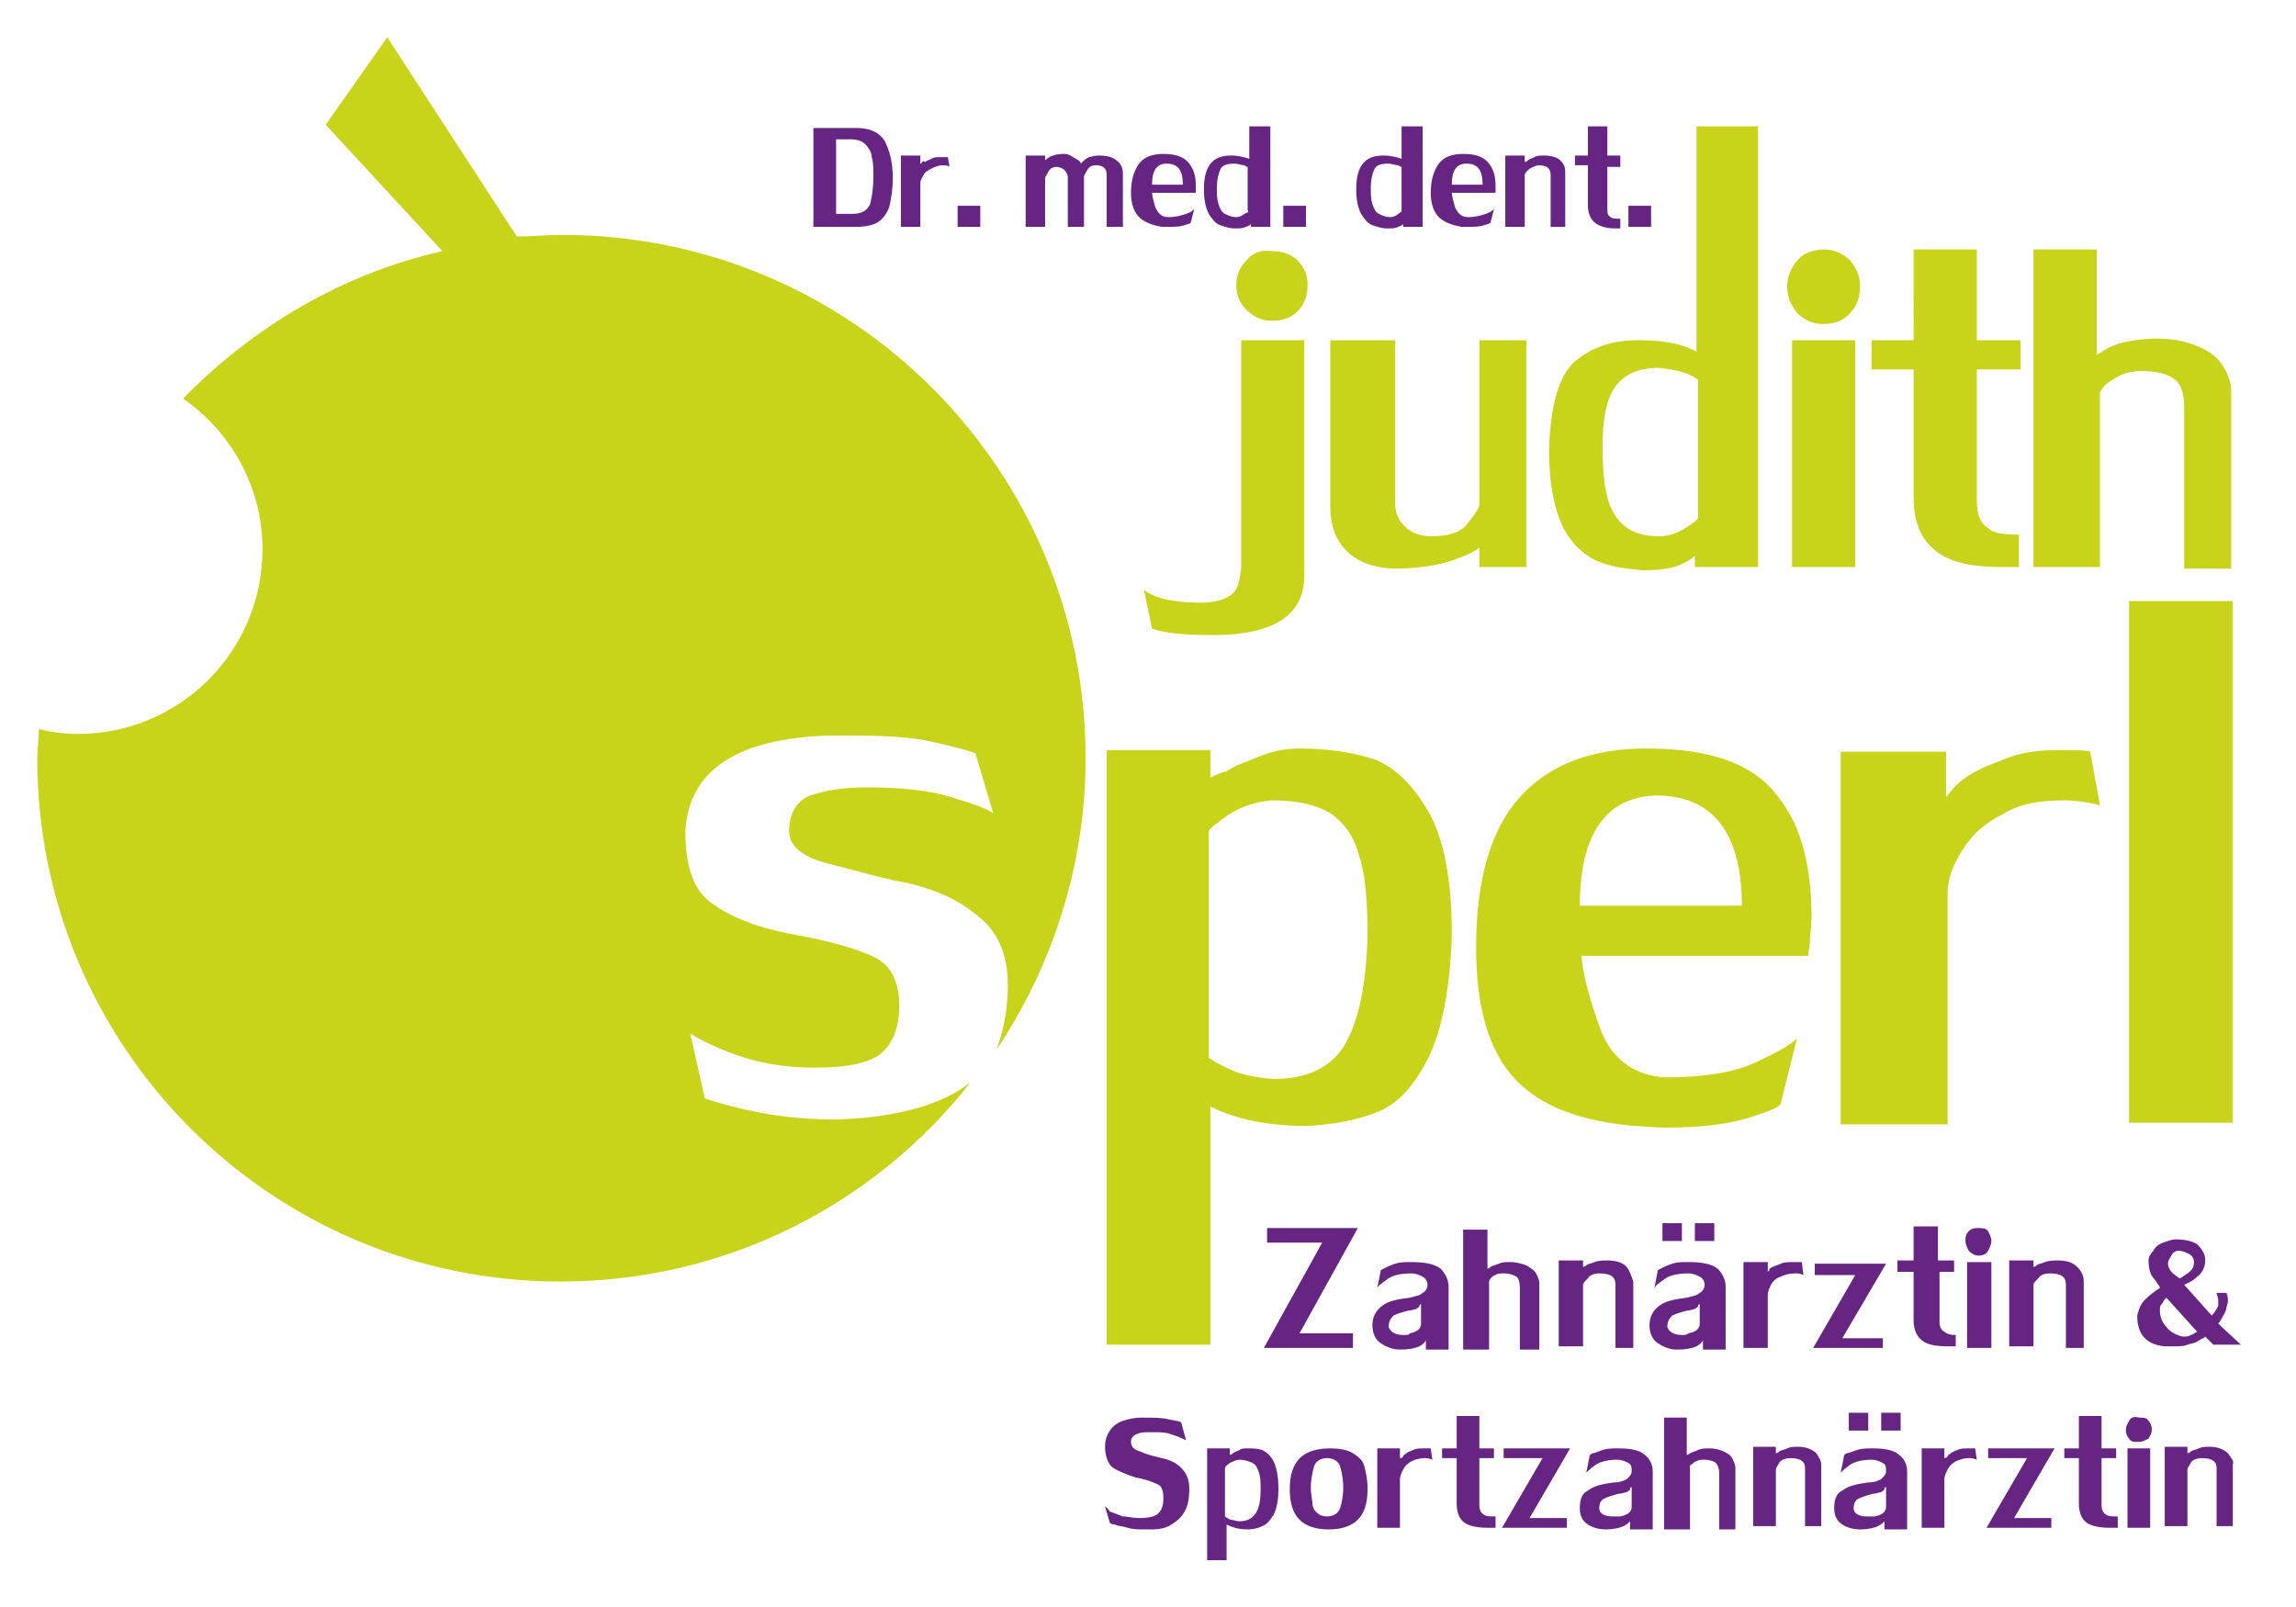 <?xml version="1.0" encoding="utf-8"?>
<!-- Generator: Adobe Illustrator 24.1.2, SVG Export Plug-In . SVG Version: 6.00 Build 0)  -->
<svg version="1.1" id="Ebene_1" xmlns="http://www.w3.org/2000/svg" xmlns:xlink="http://www.w3.org/1999/xlink" x="0px" y="0px"
	 viewBox="0 0 141.7 99.2" style="enable-background:new 0 0 141.7 99.2;" xml:space="preserve">
<style type="text/css">
	.st0{clip-path:url(#SVGID_2_);fill:#C8D419;}
	.st1{clip-path:url(#SVGID_2_);fill:#662582;}
	.st2{fill:#662582;}
	.st3{clip-path:url(#SVGID_4_);fill:#662582;}
</style>
<g>
	<defs>
		<rect id="SVGID_1_" y="0" width="141.7" height="99.2"/>
	</defs>
	<clipPath id="SVGID_2_">
		<use xlink:href="#SVGID_1_"  style="overflow:visible;"/>
	</clipPath>
	<path class="st0" d="M59.9,66.8c-1.5,1.2-3.7,1.9-6.6,2.2c-0.4,0-0.9,0.1-1.7,0.1c-2,0-3.6-0.2-5.1-0.5c-1.4-0.3-2.4-0.6-3-0.8
		l-0.9-4c0.5,0.3,1.4,0.8,2.8,1.3c1.4,0.5,3,0.8,4.9,0.8c2,0,3.4-0.3,4.1-0.9c0.7-0.6,1.1-1.6,1.1-2.9c0-1.5-0.5-2.5-1.5-3
		c-1-0.5-2.7-1-4.9-1.4c-2.3-0.4-4-1.1-5.1-1.9c-1.2-0.8-1.7-2.3-1.7-4.5c0.2-3.7,3.1-5.7,8.8-5.9c0.2,0,0.5,0,0.8,0
		c0.3,0,0.6,0,0.7,0c2.1,0,3.7,0.1,5,0.4c1.3,0.3,2.1,0.5,2.6,0.7l1.1,3.7c-0.4-0.3-1.3-0.6-2.6-1c-1.3-0.4-3-0.6-5.2-0.6
		c-1.5,0-2.6,0.2-3.5,0.5c-0.8,0.3-1.3,1.1-1.3,2.2c0,0.9,0.8,1.6,2.4,2c1.6,0.4,3.2,0.9,4.9,1.2c1.7,0.4,3.1,1,4.3,2
		c1.2,0.9,1.9,2.3,1.9,4.3c0,1.6-0.3,2.9-0.7,4c3.4-5.1,5.5-11.3,5.5-18c0-17.8-14.4-32.3-32.3-32.3c-1,0-1.9,0.1-2.8,0.1L23.9,2.3
		l-3.8,5.4l7.2,7.8c-6.2,1.4-11.7,4.7-16,9.1c3,2.1,4.9,5.5,4.9,9.3c0,6.3-5.1,11.4-11.4,11.4c-0.8,0-1.6-0.1-2.4-0.3
		c0,0.6-0.1,1.2-0.1,1.8c0,17.8,14.4,32.3,32.3,32.3C45,79.1,54.1,74.2,59.9,66.8C60,66.8,60,66.8,59.9,66.8"/>
	<path class="st1" d="M101.9,12.7h-1.4V14h1.4V12.7z M100,10.1V9.6h-0.8V7.8h-1.2v1.8h-0.8v0.6h0.8v2.5c0,0.5,0.2,0.9,0.5,1.1
		c0.3,0.2,0.7,0.3,1.2,0.3c0.1,0,0.2,0,0.2,0c0.1,0,0.1,0,0.1,0v-0.6c-0.3,0-0.5,0-0.6-0.1c-0.2-0.1-0.2-0.3-0.2-0.5v-2.6H100z
		 M96.3,9.9c-0.2-0.2-0.6-0.3-1-0.3c-0.2,0-0.5,0-0.6,0.1c-0.2,0.1-0.3,0.1-0.4,0.2c-0.1,0.1-0.2,0.1-0.2,0.1V9.6h-1.2V14h1.2v-3.2
		c0-0.1,0.1-0.2,0.2-0.3c0.1-0.1,0.3-0.2,0.6-0.3c0.6,0,0.8,0.2,0.8,0.6V14h0.9v-3.4C96.6,10.3,96.5,10.1,96.3,9.9 M91.5,11.4h-1.9
		c0-0.9,0.3-1.3,0.9-1.3C91.2,10.1,91.5,10.5,91.5,11.4 M92.3,12c0,0,0-0.1,0-0.2c0-0.1,0-0.2,0-0.3c0-0.6-0.1-1-0.4-1.4
		c-0.3-0.4-0.8-0.6-1.6-0.6c-0.7,0-1.2,0.2-1.5,0.6c-0.3,0.4-0.5,1-0.5,1.8c0,0.7,0.2,1.2,0.5,1.5c0.3,0.3,0.8,0.5,1.4,0.6
		c0.1,0,0.2,0,0.4,0c0.4,0,0.7,0,1-0.1c0.3-0.1,0.4-0.1,0.4-0.2l0.2-0.8c-0.1,0.1-0.2,0.2-0.5,0.3c-0.3,0.1-0.6,0.2-1.1,0.2
		c-0.4,0-0.6-0.2-0.8-0.6c-0.1-0.4-0.2-0.7-0.2-0.9H92.3z M86.3,13.2c-0.1,0.1-0.3,0.2-0.5,0.2c-0.3,0-0.5-0.1-0.7-0.2
		c-0.2-0.1-0.3-0.3-0.4-0.6s-0.1-0.6-0.1-1c0-0.5,0.1-0.9,0.2-1.1c0.1-0.3,0.4-0.4,0.9-0.4c0.2,0,0.4,0.1,0.6,0.1
		c0.1,0.1,0.2,0.1,0.2,0.1V13C86.5,13.1,86.4,13.1,86.3,13.2 M86.5,7.8v2c-0.3-0.1-0.7-0.2-1.1-0.2c-0.5,0-0.9,0.1-1.2,0.4
		c-0.3,0.3-0.5,0.8-0.5,1.7c0,0.6,0.1,1.1,0.3,1.5c0.2,0.3,0.4,0.6,0.7,0.7c0.3,0.1,0.6,0.2,0.9,0.2c0.3,0,0.5,0,0.7-0.1
		c0.2-0.1,0.3-0.1,0.3-0.2V14h1.2V7.8H86.5z M80.6,12.7h-1.4V14h1.4V12.7z M76.8,13.2c-0.1,0.1-0.3,0.2-0.5,0.2
		c-0.3,0-0.5-0.1-0.7-0.2c-0.2-0.1-0.3-0.3-0.4-0.6s-0.1-0.6-0.1-1c0-0.5,0.1-0.9,0.2-1.1c0.1-0.3,0.4-0.4,0.9-0.4
		c0.2,0,0.4,0.1,0.6,0.1c0.1,0.1,0.2,0.1,0.2,0.1V13C77.1,13.1,77,13.1,76.8,13.2 M77.1,7.8v2c-0.3-0.1-0.7-0.2-1.1-0.2
		c-0.5,0-0.9,0.1-1.2,0.4c-0.3,0.3-0.5,0.8-0.5,1.7c0,0.6,0.1,1.1,0.3,1.5c0.2,0.3,0.4,0.6,0.7,0.7c0.3,0.1,0.6,0.2,0.9,0.2
		c0.3,0,0.5,0,0.7-0.1c0.2-0.1,0.3-0.1,0.3-0.2V14h1.2V7.8H77.1z M73,11.4h-1.9c0-0.9,0.3-1.3,0.9-1.3C72.7,10.1,73,10.5,73,11.4
		 M73.8,12c0,0,0-0.1,0-0.2c0-0.1,0-0.2,0-0.3c0-0.6-0.1-1-0.4-1.4c-0.3-0.4-0.8-0.6-1.6-0.6c-0.7,0-1.2,0.2-1.5,0.6
		c-0.3,0.4-0.5,1-0.5,1.8c0,0.7,0.2,1.2,0.5,1.5c0.3,0.3,0.8,0.5,1.4,0.6c0.1,0,0.2,0,0.4,0c0.4,0,0.7,0,1-0.1
		c0.3-0.1,0.4-0.1,0.4-0.2l0.2-0.8c-0.1,0.1-0.2,0.2-0.5,0.3c-0.3,0.1-0.6,0.2-1.1,0.2c-0.4,0-0.6-0.2-0.8-0.6
		c-0.1-0.4-0.2-0.7-0.2-0.9H73.8z M64.5,14v-3c0-0.1,0.1-0.2,0.2-0.4c0.1-0.2,0.3-0.3,0.5-0.3c0.2,0,0.4,0.1,0.5,0.2
		c0.1,0.1,0.2,0.3,0.2,0.4V14h1v-3.1c0-0.1,0.1-0.2,0.2-0.4c0.1-0.2,0.3-0.3,0.5-0.3c0.5,0,0.7,0.2,0.7,0.6V14h1v-3.3
		c0-0.3-0.1-0.6-0.4-0.8c-0.2-0.2-0.6-0.3-1.1-0.3c-0.3,0-0.5,0.1-0.6,0.1c-0.2,0.1-0.3,0.2-0.4,0.3c-0.1,0.1-0.1,0.1-0.1,0.1
		c0-0.1-0.1-0.2-0.3-0.3S66,9.5,65.7,9.5c-0.5,0-0.9,0.1-1.2,0.4V9.6h-1.2V14H64.5z M60.5,12.7h-1.4V14h1.4V12.7z M56.8,14v-2.7
		c0-0.2,0.1-0.3,0.2-0.5c0.1-0.2,0.3-0.3,0.5-0.4c0.2-0.1,0.4-0.2,0.7-0.2c0.1,0,0.3,0,0.4,0.1l-0.1-0.6c-0.1,0-0.2,0-0.4,0
		c-0.3,0-0.5,0-0.6,0.1c-0.2,0.1-0.3,0.1-0.4,0.2C57,9.9,56.9,10,56.9,10c0,0.1-0.1,0.1-0.1,0.1V9.6h-1.2V14H56.8z M53.7,12.6
		c-0.2,0.4-0.5,0.6-1.1,0.6h-1V8.6h0.9c0.4,0,0.7,0.1,0.9,0.3c0.2,0.2,0.4,0.5,0.4,0.8c0.1,0.3,0.1,0.7,0.1,1.2
		C53.9,11.7,53.8,12.2,53.7,12.6 M50.2,7.8V14h2.7c0.5,0,1-0.1,1.3-0.3c0.3-0.2,0.6-0.6,0.7-1c0.1-0.5,0.2-1,0.2-1.7
		c0-1-0.2-1.7-0.5-2.3c-0.3-0.5-0.9-0.8-1.7-0.8H50.2z"/>
	<path class="st0" d="M129.6,35V24.2c0,0,0.1-0.2,0.3-0.4s0.5-0.4,0.9-0.6c0.4-0.2,0.9-0.3,1.4-0.3c0.9,0,1.6,0.2,2,0.5
		c0.4,0.3,0.6,0.9,0.6,1.7v10h2.9V24.2c0-0.6-0.2-1.1-0.5-1.6s-0.8-0.9-1.5-1.2c-0.7-0.3-1.5-0.5-2.6-0.5c-0.7,0-1.4,0.1-1.9,0.2
		c-0.5,0.1-1,0.3-1.3,0.5c-0.3,0.2-0.5,0.3-0.5,0.3v-6.5h-3.9V35H129.6z M124.7,22.8V21h-2.7v-5.6h-3.9V21h-2.6v1.8h2.6v7.9
		c0,1.6,0.5,2.7,1.5,3.4c0.8,0.6,2.1,0.9,3.9,0.9c0.3,0,0.5,0,0.7,0c0.2,0,0.4,0,0.4,0v-2c-1,0-1.6-0.1-1.9-0.4
		c-0.5-0.3-0.7-0.9-0.7-1.7v-8.1H124.7z M110.9,16.1c-0.4,0.5-0.6,1-0.6,1.6c0,0.6,0.2,1.1,0.6,1.6c0.4,0.4,0.9,0.7,1.6,0.7
		c0.7,0,1.3-0.2,1.7-0.7c0.4-0.4,0.6-1,0.6-1.6c0-0.6-0.2-1.1-0.6-1.6c-0.4-0.4-0.9-0.7-1.6-0.7C111.9,15.4,111.3,15.6,110.9,16.1
		 M114.5,21h-3.9v14h3.9V21z M104,32.6c-0.5,0.3-1,0.5-1.6,0.5c-0.9,0-1.6-0.2-2.1-0.6c-0.5-0.4-0.9-1-1.1-1.8
		c-0.2-0.8-0.3-1.8-0.3-3.1c0-1.6,0.2-2.8,0.7-3.6c0.5-0.8,1.4-1.3,2.8-1.3c0.8,0.1,1.3,0.2,1.8,0.4c0.4,0.2,0.6,0.3,0.6,0.4V32
		C104.7,32.1,104.5,32.3,104,32.6 M104.7,7.8v13.9c-0.9-0.5-2.1-0.7-3.6-0.7c-1.6,0-2.8,0.4-3.9,1.3c-1,0.9-1.5,2.7-1.6,5.4
		c0,2.1,0.3,3.6,0.8,4.7s1.3,1.8,2.1,2.2c0.9,0.4,1.8,0.5,2.9,0.6c0.9,0,1.7-0.1,2.2-0.3c0.5-0.2,0.8-0.4,1-0.6V35h3.9V7.8H104.7z
		 M86,21h-3.9v10.2c0,1.2,0.3,2.1,1,2.8c0.7,0.7,1.6,1,2.8,1.1c1.6,0,2.8-0.2,3.7-0.5c0.9-0.3,1.5-0.6,1.7-0.8V35h2.9V21h-2.9v10.2
		c-0.1,0.3-0.4,0.7-0.8,1.2c-0.4,0.5-1.2,0.7-2.2,0.7c-0.6,0-1.2-0.2-1.6-0.6c-0.4-0.4-0.6-0.9-0.6-1.4V21z M76,36.7
		c-0.4,0.3-1,0.5-1.9,0.5c-1.7,0-2.9-0.3-3.5-0.8l0.5,2.4c0.5,0.2,1.7,0.4,3.7,0.4c3.8,0,5.7-1.2,5.7-3.7V21h-3.9v14
		C76.5,35.9,76.4,36.4,76,36.7 M76.9,16.1c-0.4,0.4-0.6,0.9-0.6,1.5c0,0.6,0.2,1.1,0.6,1.5c0.4,0.4,0.9,0.7,1.6,0.7
		c0.7,0,1.2-0.2,1.6-0.6s0.6-1,0.6-1.6c0-0.6-0.2-1.1-0.6-1.5c-0.4-0.4-0.9-0.6-1.6-0.6C77.8,15.4,77.3,15.6,76.9,16.1"/>
	<path class="st0" d="M137.8,37.1h-6.4v32.2h6.4V37.1z M120.2,69.3V55.1c0-0.8,0.3-1.7,0.9-2.6c0.6-1,1.4-1.7,2.6-2.3
		c1-0.6,2.2-0.8,3.7-0.8c0.7,0,1.4,0.1,2.2,0.3l-0.6-3.3c-0.3-0.1-0.9-0.1-2-0.1c-1.4,0-2.5,0.2-3.4,0.6c-0.8,0.3-1.5,0.6-2,0.9
		c-0.5,0.3-0.8,0.6-1.1,0.9c-0.2,0.3-0.4,0.5-0.4,0.5v-2.8h-6.5v23H120.2z M107.5,55.9h-10c0-4.4,1.6-6.7,4.7-6.8
		C105.7,49.1,107.5,51.4,107.5,55.9 M111.6,58.9c0-0.2,0.1-0.4,0.1-0.8c0-0.4,0.1-0.9,0.1-1.5c0-3-0.6-5.5-1.9-7.2
		c-1.5-2.2-4.2-3.2-8.3-3.2c-3.4,0-6,1-7.8,3c-1.8,2-2.7,5.1-2.7,9.3c0,3.7,0.8,6.4,2.4,8.1c1.6,1.7,4,2.6,7.4,2.9
		c0.5,0,1.1,0.1,1.9,0.1c2.1,0,3.8-0.2,5.1-0.6c1.3-0.4,2-0.7,2-0.9l1-4c-0.4,0.4-1.3,0.9-2.6,1.5c-1.3,0.6-3.2,0.9-5.5,0.9
		c-1.9-0.1-3.3-1.1-4-2.9c-0.7-1.9-1.1-3.4-1.2-4.6H111.6z M75.8,50.3c0.8-0.5,1.6-0.8,2.7-0.9c1.6,0,2.8,0.3,3.6,0.8
		c0.9,0.6,1.5,1.5,1.8,2.7c0.4,1.2,0.5,2.9,0.5,5c-0.1,2.8-0.5,4.9-1.3,6.4c-0.8,1.5-2.3,2.3-4.5,2.3c-1.2-0.1-2.1-0.3-2.7-0.6
		c-0.7-0.3-1.1-0.6-1.3-0.7v-14C74.7,51.1,75.1,50.8,75.8,50.3 M74.7,83.1V68.3c1.6,0.8,3.6,1.2,6,1.2c1.7-0.1,3.2-0.4,4.4-0.9
		c1.2-0.5,2.2-1.6,3.1-3.4c0.8-1.7,1.3-4.2,1.4-7.5c0-3.5-0.5-6-1.5-7.7c-1-1.7-2.2-2.8-3.5-3.2c-1.3-0.4-2.8-0.6-4.4-0.6
		c-0.9,0-1.8,0.2-2.5,0.5s-1.4,0.5-2,0.9C75,47.8,74.7,48,74.7,48v-1.7h-6.4v32.2v4.5H74.7z"/>
	<path class="st1" d="M135.6,82.2c-0.2,0.1-0.3,0.2-0.4,0.2c-0.1,0.1-0.3,0.1-0.5,0.1c-0.4-0.1-0.8-0.3-1-0.6
		c-0.3-0.3-0.4-0.7-0.4-1c0-0.2,0-0.3,0.1-0.4c0.1-0.1,0.1-0.2,0.2-0.3c0.1-0.1,0.1-0.1,0.1-0.1L135.6,82.2z M134.1,78.6
		c-0.2-0.2-0.3-0.4-0.3-0.6c0-0.2,0.1-0.3,0.2-0.5c0.1-0.2,0.3-0.3,0.4-0.3c0.3,0,0.5,0.1,0.7,0.2c0.2,0.1,0.3,0.3,0.3,0.5
		c0,0.3-0.1,0.5-0.4,0.7c-0.3,0.2-0.4,0.3-0.5,0.3L134.1,78.6z M136.9,81.7c0,0,0.1-0.1,0.2-0.3c0.1-0.2,0.2-0.3,0.3-0.6
		c0-0.2,0.1-0.3,0.1-0.5c0-0.1,0-0.3-0.1-0.5h-0.6c0,0.1,0.1,0.3,0.1,0.4c0,0.1,0,0.2,0,0.4c-0.1,0.2-0.2,0.4-0.4,0.6l-1.7-1.9
		c0.2-0.1,0.5-0.2,0.8-0.5c0.3-0.2,0.5-0.6,0.5-1c0-0.4-0.2-0.7-0.5-1c-0.3-0.2-0.8-0.3-1.3-0.3c-0.3,0-0.5,0.1-0.8,0.2
		c-0.3,0.1-0.5,0.3-0.6,0.5c-0.2,0.2-0.3,0.4-0.3,0.6c0,0.5,0.1,0.9,0.4,1.2c0.1,0.1,0.1,0.2,0.2,0.3s0.1,0.2,0.1,0.2
		c-0.3,0.2-0.6,0.4-0.9,0.7c-0.3,0.3-0.4,0.6-0.5,1c0,1.2,0.6,1.8,1.7,1.9c0.1,0,0.3,0,0.5,0c0.4,0,0.7,0,0.9-0.1
		c0.3-0.1,0.5-0.1,0.6-0.2c0.2-0.1,0.3-0.2,0.4-0.2c0.1-0.1,0.1-0.1,0.1-0.1l0.5,0.5h1.7L136.9,81.7z M128.2,78.2
		c-0.3-0.3-0.7-0.4-1.2-0.4c-0.3,0-0.5,0-0.8,0.1c-0.2,0.1-0.4,0.1-0.5,0.2s-0.2,0.1-0.2,0.1v-0.4H124v5.3h1.5v-3.8
		c0-0.1,0.1-0.2,0.3-0.4c0.1-0.2,0.4-0.3,0.7-0.3c0.7,0,1,0.2,1,0.7v3.9h1.1v-4.1C128.6,78.8,128.5,78.5,128.2,78.2 M121.5,76
		c-0.2,0.2-0.2,0.4-0.2,0.6c0,0.2,0.1,0.4,0.2,0.6c0.2,0.2,0.4,0.3,0.6,0.3c0.3,0,0.5-0.1,0.6-0.3c0.1-0.2,0.2-0.4,0.2-0.6
		c0-0.2-0.1-0.4-0.2-0.6c-0.1-0.2-0.4-0.2-0.6-0.2C121.9,75.8,121.7,75.8,121.5,76 M122.9,77.9h-1.5v5.3h1.5V77.9z M120.6,78.5v-0.7
		h-1v-2.1h-1.5v2.1h-1v0.7h1v3c0,0.6,0.2,1,0.6,1.3c0.3,0.2,0.8,0.3,1.5,0.3c0.1,0,0.2,0,0.3,0c0.1,0,0.1,0,0.2,0v-0.7
		c-0.4,0-0.6-0.1-0.7-0.2c-0.2-0.1-0.3-0.3-0.3-0.6v-3.1H120.6z M111.9,83.2h4.3v-0.6h-2.5l2.7-4.6h-4.4v0.7h2.5L111.9,83.2z
		 M109.1,83.2v-3.3c0-0.2,0.1-0.4,0.2-0.6c0.1-0.2,0.3-0.4,0.6-0.5c0.2-0.1,0.5-0.2,0.9-0.2c0.2,0,0.3,0,0.5,0.1l-0.1-0.8
		c-0.1,0-0.2,0-0.5,0c-0.3,0-0.6,0-0.8,0.1c-0.2,0.1-0.3,0.1-0.5,0.2s-0.2,0.1-0.2,0.2c-0.1,0.1-0.1,0.1-0.1,0.1v-0.6h-1.5v5.3
		H109.1z M103.8,82.4c-0.5,0-0.8-0.2-0.9-0.5c0-0.3,0.1-0.5,0.3-0.7c0.2-0.1,0.5-0.2,0.9-0.3c0.2,0,0.4-0.1,0.5-0.1
		c0.1-0.1,0.2-0.1,0.2-0.2c0-0.1,0.1-0.1,0.1-0.1v1.2c0,0.3-0.2,0.5-0.7,0.6C104.1,82.4,104,82.4,103.8,82.4 M106.5,83.2v-3.8
		c0-0.4-0.2-0.8-0.5-1.1c-0.4-0.3-1-0.4-1.8-0.4c-0.4,0-0.7,0-1,0.1s-0.5,0.2-0.7,0.3c-0.2,0.1-0.2,0.1-0.2,0.2l-0.2,1
		c0.1-0.2,0.3-0.3,0.7-0.6c0.3-0.2,0.8-0.3,1.4-0.3c0.3,0,0.5,0.1,0.7,0.2c0.2,0.1,0.3,0.3,0.3,0.5c0,0.2-0.1,0.4-0.3,0.5
		c-0.2,0.2-0.5,0.2-0.8,0.3c-0.8,0.1-1.3,0.2-1.7,0.5c-0.4,0.3-0.6,0.7-0.6,1.2c0,0.5,0.2,0.9,0.5,1.1c0.3,0.2,0.7,0.4,1.2,0.4
		c0.6,0,1-0.1,1.2-0.2c0.2-0.1,0.4-0.3,0.4-0.4v0.6H106.5z M100.4,78.2c-0.3-0.3-0.7-0.4-1.2-0.4c-0.3,0-0.5,0-0.8,0.1
		c-0.2,0.1-0.4,0.1-0.5,0.2s-0.2,0.1-0.2,0.1v-0.4h-1.5v5.3h1.5v-3.8c0-0.1,0.1-0.2,0.3-0.4c0.1-0.2,0.4-0.3,0.7-0.3
		c0.7,0,1,0.2,1,0.7v3.9h1.1v-4.1C100.7,78.8,100.6,78.5,100.4,78.2 M91.9,83.2v-4.1c0,0,0-0.1,0.1-0.2c0.1-0.1,0.2-0.2,0.3-0.2
		c0.1-0.1,0.3-0.1,0.5-0.1c0.4,0,0.6,0.1,0.8,0.2c0.1,0.1,0.2,0.3,0.2,0.7v3.8H95v-4.1c0-0.2-0.1-0.4-0.2-0.6
		c-0.1-0.2-0.3-0.3-0.6-0.5c-0.3-0.1-0.6-0.2-1-0.2c-0.3,0-0.5,0-0.7,0.1c-0.2,0.1-0.4,0.1-0.5,0.2c-0.1,0.1-0.2,0.1-0.2,0.1v-2.4
		h-1.5v7.4H91.9z M86.6,82.4c-0.5,0-0.8-0.2-0.9-0.5c0-0.3,0.1-0.5,0.3-0.7c0.2-0.1,0.5-0.2,0.9-0.3c0.2,0,0.4-0.1,0.5-0.1
		c0.1-0.1,0.2-0.1,0.2-0.2c0-0.1,0.1-0.1,0.1-0.1v1.2c0,0.3-0.2,0.5-0.7,0.6C87,82.4,86.8,82.4,86.6,82.4 M89.4,83.2v-3.8
		c0-0.4-0.2-0.8-0.5-1.1c-0.4-0.3-1-0.4-1.8-0.4c-0.4,0-0.7,0-1,0.1s-0.5,0.2-0.7,0.3c-0.2,0.1-0.2,0.1-0.2,0.2l-0.2,1
		c0.1-0.2,0.3-0.3,0.7-0.6c0.3-0.2,0.8-0.3,1.4-0.3c0.3,0,0.5,0.1,0.7,0.2c0.2,0.1,0.3,0.3,0.3,0.5c0,0.2-0.1,0.4-0.3,0.5
		c-0.2,0.2-0.5,0.2-0.8,0.3c-0.8,0.1-1.3,0.2-1.7,0.5c-0.4,0.3-0.6,0.7-0.6,1.2c0,0.5,0.2,0.9,0.5,1.1c0.3,0.2,0.7,0.4,1.2,0.4
		c0.6,0,1-0.1,1.2-0.2c0.2-0.1,0.4-0.3,0.4-0.4v0.6H89.4z M78,83.2h5.5v-0.9h-3.3l3.6-6.5h-5.6v0.9h3.4L78,83.2z"/>
</g>
<path class="st2" d="M105.8,75.5h-1.2v1.1h1.2V75.5z M103.8,75.5h-1.2v1.1h1.2V75.5z"/>
<path class="st2" d="M117.3,87.2h-1.2v1.1h1.2V87.2z M115.3,87.2h-1.2v1.1h1.2V87.2z"/>
<g>
	<defs>
		<rect id="SVGID_3_" y="0" width="141.7" height="99.2"/>
	</defs>
	<clipPath id="SVGID_4_">
		<use xlink:href="#SVGID_3_"  style="overflow:visible;"/>
	</clipPath>
	<path class="st3" d="M137.5,89.7c-0.2-0.2-0.6-0.4-1.1-0.4c-0.3,0-0.5,0-0.7,0.1c-0.2,0.1-0.4,0.1-0.5,0.2
		c-0.1,0.1-0.2,0.1-0.2,0.1v-0.4h-1.4v4.9h1.4v-3.5c0-0.1,0.1-0.2,0.2-0.4c0.1-0.2,0.4-0.3,0.7-0.3c0.6,0,0.9,0.2,0.9,0.6v3.6h1
		v-3.8C137.9,90.2,137.7,90,137.5,89.7 M131.4,87.7c-0.1,0.2-0.2,0.3-0.2,0.6c0,0.2,0.1,0.4,0.2,0.5c0.1,0.2,0.3,0.2,0.6,0.2
		c0.2,0,0.4-0.1,0.6-0.2c0.1-0.2,0.2-0.3,0.2-0.6c0-0.2-0.1-0.4-0.2-0.5c-0.1-0.2-0.3-0.2-0.6-0.2C131.7,87.4,131.5,87.5,131.4,87.7
		 M132.7,89.4h-1.4v4.9h1.4V89.4z M130.6,90v-0.6h-0.9v-2h-1.4v2h-0.9V90h0.9v2.8c0,0.6,0.2,1,0.5,1.2c0.3,0.2,0.8,0.3,1.4,0.3
		c0.1,0,0.2,0,0.3,0c0.1,0,0.1,0,0.2,0v-0.7c-0.3,0-0.6,0-0.7-0.1c-0.2-0.1-0.3-0.3-0.3-0.6V90H130.6z M122.6,94.3h4v-0.6h-2.3
		l2.5-4.3h-4.1V90h2.4L122.6,94.3z M120,94.3v-3c0-0.2,0.1-0.4,0.2-0.6c0.1-0.2,0.3-0.4,0.5-0.5c0.2-0.1,0.5-0.2,0.8-0.2
		c0.1,0,0.3,0,0.5,0.1l-0.1-0.7c-0.1,0-0.2,0-0.4,0c-0.3,0-0.5,0-0.7,0.1c-0.2,0.1-0.3,0.1-0.4,0.2c-0.1,0.1-0.2,0.1-0.2,0.2
		C120.1,90,120,90,120,90v-0.6h-1.4v4.9H120z M115.2,93.6c-0.5,0-0.8-0.2-0.8-0.5c0-0.3,0.1-0.5,0.3-0.6c0.2-0.1,0.5-0.2,0.9-0.3
		c0.2,0,0.4-0.1,0.5-0.1c0.1-0.1,0.2-0.1,0.2-0.2c0-0.1,0-0.1,0.1-0.1V93c0,0.3-0.2,0.5-0.7,0.6C115.5,93.6,115.3,93.6,115.2,93.6
		 M117.7,94.3v-3.5c0-0.4-0.2-0.8-0.5-1c-0.3-0.3-0.9-0.4-1.6-0.4c-0.4,0-0.7,0-1,0.1c-0.3,0.1-0.5,0.2-0.6,0.2s-0.2,0.1-0.2,0.2
		l-0.2,1c0.1-0.1,0.3-0.3,0.6-0.5c0.3-0.2,0.8-0.3,1.3-0.3c0.3,0,0.5,0.1,0.7,0.2c0.2,0.1,0.2,0.3,0.2,0.5c0,0.2-0.1,0.3-0.3,0.5
		c-0.2,0.1-0.4,0.2-0.8,0.2c-0.7,0.1-1.2,0.2-1.6,0.5c-0.4,0.2-0.5,0.6-0.5,1.1c0,0.5,0.2,0.8,0.5,1c0.3,0.2,0.7,0.3,1.1,0.3
		c0.5,0,0.9-0.1,1.1-0.2c0.2-0.1,0.3-0.2,0.4-0.3v0.5H117.7z M112.1,89.7c-0.2-0.2-0.6-0.4-1.1-0.4c-0.3,0-0.5,0-0.7,0.1
		c-0.2,0.1-0.4,0.1-0.5,0.2c-0.1,0.1-0.2,0.1-0.2,0.1v-0.4h-1.4v4.9h1.4v-3.5c0-0.1,0.1-0.2,0.2-0.4c0.1-0.2,0.4-0.3,0.7-0.3
		c0.6,0,0.9,0.2,0.9,0.6v3.6h1v-3.8C112.4,90.2,112.3,90,112.1,89.7 M104.3,94.3v-3.8c0,0,0-0.1,0.1-0.1c0.1-0.1,0.2-0.2,0.3-0.2
		c0.1-0.1,0.3-0.1,0.5-0.1c0.3,0,0.6,0.1,0.7,0.2c0.1,0.1,0.2,0.3,0.2,0.6v3.5h1v-3.8c0-0.2-0.1-0.4-0.2-0.6
		c-0.1-0.2-0.3-0.3-0.5-0.4c-0.2-0.1-0.5-0.2-0.9-0.2c-0.3,0-0.5,0-0.7,0.1c-0.2,0.1-0.3,0.1-0.5,0.2c-0.1,0.1-0.2,0.1-0.2,0.1v-2.3
		h-1.4v6.9H104.3z M99.5,93.6c-0.5,0-0.8-0.2-0.8-0.5c0-0.3,0.1-0.5,0.3-0.6c0.2-0.1,0.5-0.2,0.9-0.3c0.2,0,0.4-0.1,0.5-0.1
		c0.1-0.1,0.2-0.1,0.2-0.2c0-0.1,0-0.1,0.1-0.1V93c0,0.3-0.2,0.5-0.7,0.6C99.8,93.6,99.6,93.6,99.5,93.6 M102,94.3v-3.5
		c0-0.4-0.2-0.8-0.5-1c-0.3-0.3-0.9-0.4-1.6-0.4c-0.4,0-0.7,0-1,0.1c-0.3,0.1-0.5,0.2-0.6,0.2c-0.2,0.1-0.2,0.1-0.2,0.2l-0.2,1
		c0.1-0.1,0.3-0.3,0.6-0.5c0.3-0.2,0.8-0.3,1.3-0.3c0.3,0,0.5,0.1,0.7,0.2c0.2,0.1,0.2,0.3,0.2,0.5c0,0.2-0.1,0.3-0.3,0.5
		c-0.2,0.1-0.4,0.2-0.8,0.2c-0.7,0.1-1.2,0.2-1.6,0.5c-0.4,0.2-0.5,0.6-0.5,1.1c0,0.5,0.2,0.8,0.5,1c0.3,0.2,0.7,0.3,1.1,0.3
		c0.5,0,0.9-0.1,1.1-0.2c0.2-0.1,0.3-0.2,0.4-0.3v0.5H102z M92.7,94.3h4v-0.6h-2.3l2.5-4.3h-4.1V90h2.4L92.7,94.3z M92.2,90v-0.6
		h-0.9v-2h-1.4v2h-0.9V90h0.9v2.8c0,0.6,0.2,1,0.5,1.2c0.3,0.2,0.8,0.3,1.4,0.3c0.1,0,0.2,0,0.3,0c0.1,0,0.1,0,0.2,0v-0.7
		c-0.3,0-0.6,0-0.7-0.1c-0.2-0.1-0.3-0.3-0.3-0.6V90H92.2z M86.4,94.3v-3c0-0.2,0.1-0.4,0.2-0.6c0.1-0.2,0.3-0.4,0.5-0.5
		c0.2-0.1,0.5-0.2,0.8-0.2c0.1,0,0.3,0,0.5,0.1l-0.1-0.7c-0.1,0-0.2,0-0.4,0c-0.3,0-0.5,0-0.7,0.1c-0.2,0.1-0.3,0.1-0.4,0.2
		c-0.1,0.1-0.2,0.1-0.2,0.2C86.5,90,86.5,90,86.4,90v-0.6h-1.4v4.9H86.4z M81.1,90.5c0.1-0.3,0.4-0.5,0.8-0.5c0.4,0,0.7,0.2,0.8,0.5
		c0.1,0.3,0.2,0.8,0.2,1.3c0,0.6-0.1,1-0.2,1.3c-0.1,0.3-0.4,0.5-0.8,0.5c-0.3,0-0.5-0.1-0.7-0.3C81.1,93.2,81,93,81,92.8
		c0-0.2-0.1-0.5-0.1-1C80.9,91.3,81,90.9,81.1,90.5 M79.6,91.9c0,0.9,0.2,1.5,0.6,1.9c0.4,0.4,1,0.6,1.8,0.6c0.8,0,1.4-0.2,1.8-0.6
		s0.6-1,0.6-1.9c0-0.6-0.1-1-0.2-1.4c-0.1-0.4-0.4-0.6-0.7-0.8c-0.3-0.2-0.8-0.3-1.4-0.3C80.4,89.4,79.6,90.2,79.6,91.9 M75.9,90.3
		c0.2-0.1,0.4-0.2,0.6-0.2c0.3,0,0.6,0.1,0.8,0.2s0.3,0.3,0.4,0.6c0.1,0.3,0.1,0.6,0.1,1.1c0,0.6-0.1,1.1-0.3,1.4
		c-0.2,0.3-0.5,0.5-1,0.5c-0.2,0-0.4-0.1-0.6-0.1c-0.1-0.1-0.2-0.1-0.3-0.2v-3C75.7,90.4,75.8,90.4,75.9,90.3 M75.7,96.3v-2.2
		c0.4,0.2,0.8,0.3,1.3,0.3c0.4,0,0.7-0.1,0.9-0.2c0.3-0.1,0.5-0.4,0.7-0.7c0.2-0.4,0.3-0.9,0.3-1.6c0-0.7-0.1-1.3-0.3-1.7
		c-0.2-0.4-0.5-0.6-0.7-0.7c-0.3-0.1-0.6-0.1-0.9-0.1c-0.2,0-0.4,0-0.5,0.1c-0.2,0.1-0.3,0.1-0.4,0.2c-0.1,0.1-0.2,0.1-0.2,0.1v-0.4
		h-1.4v6.9H75.7z M70.2,88.5c0.2-0.1,0.5-0.1,0.9-0.1c0.4,0,0.8,0,1.1,0.1c0.3,0.1,0.6,0.2,1,0.4l-0.3-1.1c-0.1-0.1-0.4-0.1-0.8-0.2
		c-0.4-0.1-0.9-0.1-1.7-0.1c-0.4,0-0.8,0.1-1.1,0.2c-0.3,0.1-0.6,0.3-0.8,0.6c-0.2,0.3-0.3,0.6-0.3,1c0,0.6,0.2,1.1,0.5,1.3
		c0.3,0.2,0.8,0.4,1.4,0.6c0.6,0.1,1.1,0.3,1.3,0.4c0.3,0.1,0.4,0.4,0.4,0.9c0,0.4-0.1,0.7-0.3,0.9c-0.2,0.2-0.6,0.3-1.2,0.3
		c-0.4,0-0.7-0.1-1-0.1c-0.3-0.1-0.5-0.2-0.8-0.3C68.3,93,68.2,93,68.2,93l0.3,1c0,0,0.1,0.1,0.3,0.1c0.2,0.1,0.5,0.1,0.8,0.2
		s0.7,0.1,1,0.1c0.2,0,0.4,0,0.5,0c0.5,0,0.9-0.1,1.2-0.3c0.3-0.2,0.6-0.4,0.8-0.8c0.2-0.3,0.3-0.8,0.3-1.4c0-0.6-0.2-1-0.5-1.3
		s-0.7-0.5-1.2-0.6c-0.4-0.1-0.9-0.2-1.3-0.4c-0.4-0.1-0.6-0.3-0.6-0.6C69.8,88.8,69.9,88.6,70.2,88.5"/>
</g>
</svg>
